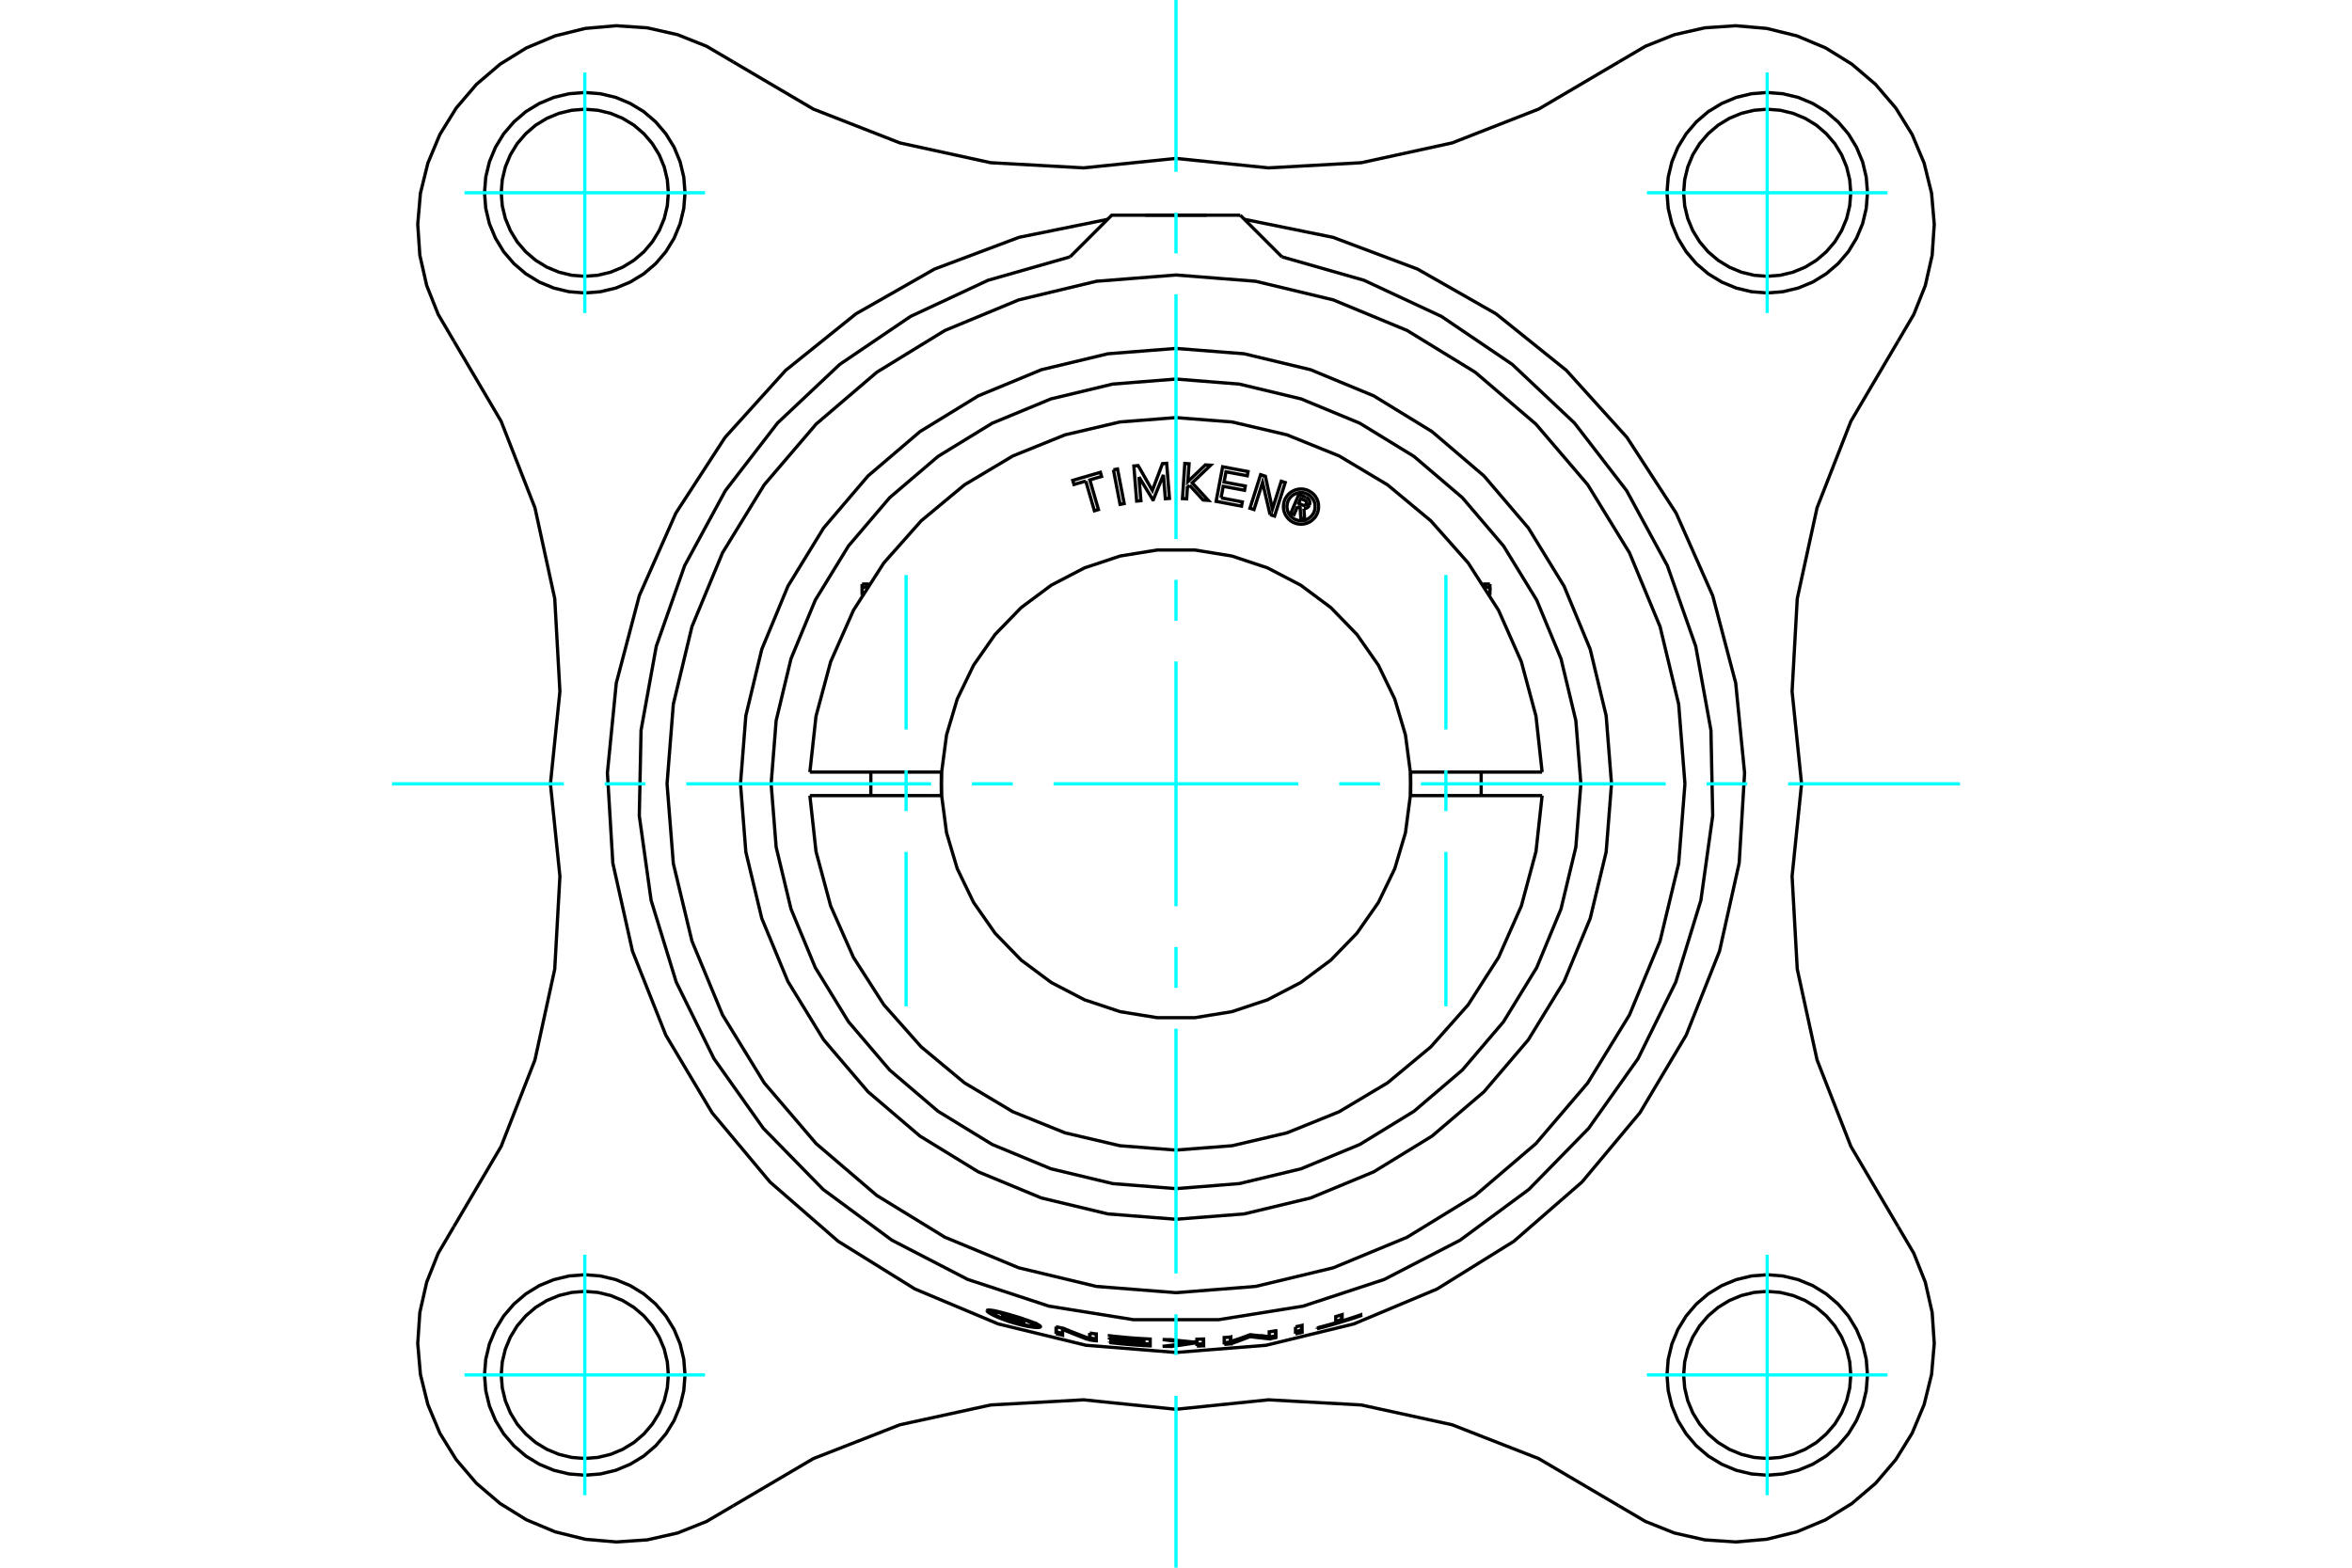 <?xml version="1.0" standalone="no"?>
<!DOCTYPE svg PUBLIC "-//W3C//DTD SVG 1.1//EN"
	"http://www.w3.org/Graphics/SVG/1.1/DTD/svg11.dtd">
<svg xmlns="http://www.w3.org/2000/svg" height="100%" width="100%" viewBox="0 0 36000 24000">
	<rect x="-1800" y="-1200" width="39600" height="26400" style="fill:#FFF"/>
	<g style="fill:none; fill-rule:evenodd" transform="matrix(1 0 0 1 0 0)">
		<g style="fill:none; stroke:#000; stroke-width:50; shape-rendering:geometricPrecision">
			<polyline points="28328,2951 28312,2751 28265,2556 28188,2370 28084,2199 27953,2047 27801,1916 27630,1812 27444,1735 27249,1688 27049,1672 26849,1688 26654,1735 26469,1812 26298,1916 26145,2047 26015,2199 25910,2370 25833,2556 25786,2751 25770,2951 25786,3151 25833,3346 25910,3531 26015,3702 26145,3855 26298,3985 26469,4090 26654,4167 26849,4214 27049,4230 27249,4214 27444,4167 27630,4090 27801,3985 27953,3855 28084,3702 28188,3531 28265,3346 28312,3151 28328,2951"/>
			<polyline points="10230,2951 10214,2751 10167,2556 10090,2370 9985,2199 9855,2047 9702,1916 9531,1812 9346,1735 9151,1688 8951,1672 8751,1688 8556,1735 8370,1812 8199,1916 8047,2047 7916,2199 7812,2370 7735,2556 7688,2751 7672,2951 7688,3151 7735,3346 7812,3531 7916,3702 8047,3855 8199,3985 8370,4090 8556,4167 8751,4214 8951,4230 9151,4214 9346,4167 9531,4090 9702,3985 9855,3855 9985,3702 10090,3531 10167,3346 10214,3151 10230,2951"/>
			<polyline points="10230,21049 10214,20849 10167,20654 10090,20469 9985,20298 9855,20145 9702,20015 9531,19910 9346,19833 9151,19786 8951,19770 8751,19786 8556,19833 8370,19910 8199,20015 8047,20145 7916,20298 7812,20469 7735,20654 7688,20849 7672,21049 7688,21249 7735,21444 7812,21630 7916,21801 8047,21953 8199,22084 8370,22188 8556,22265 8751,22312 8951,22328 9151,22312 9346,22265 9531,22188 9702,22084 9855,21953 9985,21801 10090,21630 10167,21444 10214,21249 10230,21049"/>
			<polyline points="28328,21049 28312,20849 28265,20654 28188,20469 28084,20298 27953,20145 27801,20015 27630,19910 27444,19833 27249,19786 27049,19770 26849,19786 26654,19833 26469,19910 26298,20015 26145,20145 26015,20298 25910,20469 25833,20654 25786,20849 25770,21049 25786,21249 25833,21444 25910,21630 26015,21801 26145,21953 26298,22084 26469,22188 26654,22265 26849,22312 27049,22328 27249,22312 27444,22265 27630,22188 27801,22084 27953,21953 28084,21801 28188,21630 28265,21444 28312,21249 28328,21049"/>
			<polyline points="28584,2951 28565,2711 28509,2477 28416,2254 28291,2049 28134,1866 27951,1709 27746,1584 27523,1491 27289,1435 27049,1416 26809,1435 26575,1491 26353,1584 26147,1709 25964,1866 25808,2049 25682,2254 25590,2477 25534,2711 25515,2951 25534,3191 25590,3425 25682,3647 25808,3853 25964,4036 26147,4192 26353,4318 26575,4410 26809,4466 27049,4485 27289,4466 27523,4410 27746,4318 27951,4192 28134,4036 28291,3853 28416,3647 28509,3425 28565,3191 28584,2951"/>
			<polyline points="10485,2951 10466,2711 10410,2477 10318,2254 10192,2049 10036,1866 9853,1709 9647,1584 9425,1491 9191,1435 8951,1416 8711,1435 8477,1491 8254,1584 8049,1709 7866,1866 7709,2049 7584,2254 7491,2477 7435,2711 7416,2951 7435,3191 7491,3425 7584,3647 7709,3853 7866,4036 8049,4192 8254,4318 8477,4410 8711,4466 8951,4485 9191,4466 9425,4410 9647,4318 9853,4192 10036,4036 10192,3853 10318,3647 10410,3425 10466,3191 10485,2951"/>
			<polyline points="10485,21049 10466,20809 10410,20575 10318,20353 10192,20147 10036,19964 9853,19808 9647,19682 9425,19590 9191,19534 8951,19515 8711,19534 8477,19590 8254,19682 8049,19808 7866,19964 7709,20147 7584,20353 7491,20575 7435,20809 7416,21049 7435,21289 7491,21523 7584,21746 7709,21951 7866,22134 8049,22291 8254,22416 8477,22509 8711,22565 8951,22584 9191,22565 9425,22509 9647,22416 9853,22291 10036,22134 10192,21951 10318,21746 10410,21523 10466,21289 10485,21049"/>
			<polyline points="28584,21049 28565,20809 28509,20575 28416,20353 28291,20147 28134,19964 27951,19808 27746,19682 27523,19590 27289,19534 27049,19515 26809,19534 26575,19590 26353,19682 26147,19808 25964,19964 25808,20147 25682,20353 25590,20575 25534,20809 25515,21049 25534,21289 25590,21523 25682,21746 25808,21951 25964,22134 26147,22291 26353,22416 26575,22509 26809,22565 27049,22584 27289,22565 27523,22509 27746,22416 27951,22291 28134,22134 28291,21951 28416,21746 28509,21523 28565,21289 28584,21049"/>
			<polyline points="27575,12000 27430,13415 27509,14836 27812,16226 28330,17551 29052,18777"/>
			<polyline points="18000,2425 19415,2570 20836,2491 22226,2188 23551,1670 24777,948"/>
			<polyline points="8425,12000 8570,10585 8491,9164 8188,7774 7670,6449 6948,5223"/>
			<polyline points="18000,21575 16585,21430 15164,21509 13774,21812 12449,22330 11223,23052"/>
			<polyline points="11223,948 12449,1670 13774,2188 15164,2491 16585,2570 18000,2425"/>
			<polyline points="16953,3358 15598,3633 14304,4119 13102,4804 12025,5670 11098,6696 10345,7855 9785,9120 9433,10457 9297,11833 9380,13213 9681,14562 10191,15847 10899,17035 11786,18096 12829,19003 14003,19733 15278,20268 16622,20595 18000,20705 19378,20595 20722,20268 21997,19733 23171,19003 24214,18096 25101,17035 25809,15847 26319,14562 26620,13213 26703,11833 26567,10457 26215,9120 25655,7855 24902,6696 23975,5670 22898,4804 21696,4119 20402,3633 19047,3358"/>
			<polyline points="29052,5223 28330,6449 27812,7774 27509,9164 27430,10585 27575,12000"/>
			<polyline points="29052,5223 29293,4813 29469,4371 29574,3907 29606,3433 29565,2959 29451,2497 29267,2058 29017,1654 28708,1292 28346,983 27942,733 27503,549 27041,435 26567,394 26093,426 25629,531 25187,707 24777,948"/>
			<polyline points="11223,948 10813,707 10371,531 9907,426 9433,394 8959,435 8497,549 8058,733 7654,983 7292,1292 6983,1654 6733,2058 6549,2497 6435,2959 6394,3433 6426,3907 6531,4371 6707,4813 6948,5223"/>
			<polyline points="6948,18777 7670,17551 8188,16226 8491,14836 8570,13415 8425,12000"/>
			<polyline points="6948,18777 6707,19187 6531,19629 6426,20093 6394,20567 6435,21041 6549,21503 6733,21942 6983,22346 7292,22708 7654,23017 8058,23267 8497,23451 8959,23565 9433,23606 9907,23574 10371,23469 10813,23293 11223,23052"/>
			<polyline points="24777,23052 23551,22330 22226,21812 20836,21509 19415,21430 18000,21575"/>
			<polyline points="24777,23052 25187,23293 25629,23469 26093,23574 26567,23606 27041,23565 27503,23451 27942,23267 28346,23017 28708,22708 29017,22346 29267,21942 29451,21503 29565,21041 29606,20567 29574,20093 29469,19629 29293,19187 29052,18777"/>
			<polyline points="15593,20227 15590,20227 15587,20226 15584,20225 15581,20224 15578,20223 15575,20222 15572,20221 15568,20220 15565,20219 15562,20218 15559,20218 15556,20217 15553,20216 15550,20215 15547,20214 15544,20213 15541,20212 15538,20211 15534,20210 15531,20209 15528,20208 15525,20208 15522,20207 15519,20206 15516,20205 15513,20204 15510,20203 15507,20202 15504,20201 15500,20200 15497,20199 15494,20198 15491,20197 15488,20196 15485,20196"/>
			<line x1="15601" y1="20203" x2="15593" y2="20227"/>
			<line x1="15601" y1="20203" x2="15595" y2="20201"/>
			<polyline points="15425,20185 15425,20185 15425,20185 15425,20185 15425,20185 15425,20185 15425,20185 15425,20185 15425,20185 15425,20185 15425,20185 15425,20185 15425,20185 15425,20185 15425,20185 15425,20185 15425,20185 15425,20185 15425,20185 15425,20185 15425,20185 15425,20185 15425,20185 15425,20185 15425,20185 15425,20185 15425,20185 15425,20185 15425,20185 15425,20185 15425,20185 15425,20185 15425,20185 15425,20185 15425,20185 15425,20185"/>
			<polyline points="15485,20196 15482,20195 15480,20194 15477,20193 15475,20193 15472,20192 15470,20191 15467,20190 15464,20190 15462,20189 15460,20189 15457,20188 15455,20187 15453,20187 15450,20186 15448,20186 15446,20186 15444,20185 15443,20185 15441,20185 15439,20184 15438,20184 15436,20184 15434,20184 15433,20184 15432,20184 15431,20184 15430,20184 15429,20184 15428,20184 15427,20184 15427,20184 15426,20184 15426,20184 15425,20185 15425,20185"/>
			<polyline points="15466,20164 15465,20164 15463,20163 15462,20163 15461,20163 15460,20163 15459,20162 15458,20162 15457,20162 15456,20162 15455,20162 15454,20161 15453,20161 15452,20161 15451,20161 15450,20161 15449,20161 15448,20160 15447,20160 15446,20160 15446,20160 15445,20160 15444,20160 15443,20160 15443,20160 15442,20160 15441,20160 15441,20160 15440,20159 15439,20159 15439,20159 15438,20159 15438,20159 15437,20159 15437,20159 15436,20159"/>
			<polyline points="15425,20185 15423,20184 15421,20184 15419,20183 15417,20182 15414,20182 15412,20181 15410,20180 15408,20180 15406,20179 15404,20178 15401,20178 15399,20177 15397,20176 15395,20176 15393,20175 15390,20174 15388,20174 15386,20173 15384,20172 15382,20172 15380,20171 15377,20170 15375,20169 15373,20169 15371,20168 15369,20167 15367,20167 15364,20166 15362,20165 15360,20165 15358,20164 15356,20163 15354,20163 15351,20162 15349,20161"/>
			<polyline points="15350,20160 15349,20161 15350,20160 15350,20160 15350,20159 15351,20159 15352,20159 15353,20158 15354,20158 15355,20158 15356,20158 15358,20158 15360,20158 15361,20158 15363,20158 15365,20158 15368,20158 15370,20158 15372,20159 15375,20159 15378,20159 15380,20160 15383,20160 15386,20161 15389,20161 15392,20162 15395,20162 15399,20163 15402,20164 15406,20164 15409,20165 15413,20166 15417,20167 15421,20168 15425,20169 15429,20170 15433,20171"/>
			<polyline points="15349,20161 15349,20161 15349,20161 15349,20161 15349,20161 15349,20161 15349,20161 15349,20161 15349,20161 15349,20161 15349,20161 15349,20161 15349,20161 15349,20161 15349,20161 15349,20161 15349,20161 15349,20161 15349,20161 15349,20161 15349,20161 15349,20161 15349,20161 15349,20161 15349,20161 15349,20161 15349,20161 15349,20161 15349,20161 15349,20161 15349,20161 15349,20161 15349,20161 15349,20161 15349,20161 15349,20161"/>
			<polyline points="15439,20149 15433,20171 15430,20169 15426,20167 15423,20165 15420,20163 15417,20162 15414,20160 15410,20158 15407,20156 15404,20154 15401,20152 15398,20150 15394,20149 15391,20147 15388,20145 15385,20143 15382,20141 15378,20139 15375,20137 15372,20135 15369,20134 15366,20132 15362,20130 15359,20128 15356,20126 15353,20124 15350,20122 15346,20120 15343,20119 15340,20117 15337,20115 15334,20113 15331,20111 15327,20109 15324,20107 15321,20105 15324,20106 15327,20107 15329,20108 15332,20109 15335,20110 15338,20111 15340,20112 15343,20113 15346,20113 15349,20114 15351,20115 15354,20116 15357,20117 15360,20118 15362,20119 15365,20120 15368,20120 15371,20121 15373,20122 15376,20123 15379,20124 15382,20125 15385,20126 15387,20127 15390,20128 15393,20128 15396,20129 15398,20130 15401,20131 15404,20132 15407,20133 15409,20134 15412,20134 15415,20135 15418,20136 15421,20138 15424,20140 15427,20141 15430,20143 15433,20145 15436,20147 15439,20149 15442,20150 15445,20152 15448,20154 15451,20156 15454,20157 15457,20159 15460,20161 15463,20163 15466,20164 15469,20166 15473,20168 15476,20170 15479,20171 15482,20173 15485,20175 15488,20176 15491,20178 15494,20180 15497,20182 15500,20183 15503,20185 15506,20187 15509,20189 15512,20190 15515,20192 15518,20194 15521,20196 15525,20197 15526,20198 15528,20198 15530,20199 15532,20199 15534,20200 15536,20201 15538,20201 15540,20202 15541,20202 15543,20203 15545,20203 15547,20204 15549,20204 15551,20205 15553,20206 15555,20206 15557,20207 15558,20207 15560,20208 15562,20208 15564,20209 15566,20209 15568,20210 15570,20211 15572,20211 15574,20212 15575,20212 15577,20213 15579,20213 15581,20214 15583,20214 15585,20215 15587,20215 15589,20216 15591,20217"/>
			<polyline points="15598,20192 15591,20217 15591,20216 15591,20215 15591,20214 15591,20213 15591,20213 15591,20212 15591,20211 15591,20210 15591,20210 15591,20209 15591,20208 15591,20207 15591,20206 15591,20206 15591,20205 15591,20204 15591,20203 15591,20203 15591,20202 15591,20201 15591,20200 15591,20200 15591,20199 15591,20198 15591,20197 15591,20196 15591,20196 15591,20195 15591,20194 15591,20193 15591,20193 15591,20192 15591,20191 15591,20190 15591,20189"/>
			<line x1="15598" y1="20192" x2="15598" y2="20191"/>
			<polyline points="15591,20189 15593,20190 15595,20191 15598,20191 15600,20192 15602,20193 15605,20193 15607,20194 15609,20195 15612,20195 15614,20196 15616,20197 15618,20197 15621,20198 15623,20199 15625,20199 15628,20200 15630,20201 15632,20201 15635,20202 15637,20203 15639,20203 15641,20204 15644,20205 15646,20205 15648,20206 15651,20207 15653,20207 15655,20208 15658,20208 15660,20209 15662,20210 15665,20210 15667,20211 15669,20212 15671,20212 15671,20214 15671,20216 15671,20218 15671,20220 15671,20221 15671,20223 15671,20225 15671,20227 15671,20229 15671,20230 15671,20232 15671,20234 15671,20236 15671,20237 15671,20239 15671,20241 15671,20243 15671,20245 15671,20246 15671,20248 15671,20250 15671,20252 15671,20254 15671,20255 15671,20257 15671,20259 15671,20261 15671,20263 15671,20264 15671,20266 15671,20268 15671,20270 15671,20272 15671,20273 15671,20275 15666,20274 15661,20272 15655,20271 15650,20270 15645,20268 15640,20267 15635,20265 15630,20264 15625,20262 15620,20261 15615,20260 15610,20258 15605,20257 15599,20255 15594,20254 15589,20252 15584,20251 15579,20249 15574,20248 15569,20246 15564,20245 15559,20243 15554,20242 15549,20240 15544,20239 15538,20237 15533,20236 15528,20234 15523,20233 15518,20231 15513,20230 15508,20228 15503,20227 15498,20225 15493,20224"/>
			<line x1="15671" y1="20248" x2="15598" y2="20227"/>
			<polyline points="15496,20215 15493,20224 15487,20222 15481,20220 15474,20218 15468,20216 15462,20214 15456,20212 15450,20210 15444,20208 15438,20206 15432,20204 15426,20202 15420,20200 15415,20197 15409,20195 15404,20193 15399,20191 15394,20189 15390,20187 15386,20185 15382,20183 15378,20182 15374,20180 15370,20178 15367,20176 15364,20174 15361,20173 15359,20171 15357,20170 15355,20168 15353,20167 15352,20166 15351,20164 15350,20163 15349,20162 15349,20161 15351,20162 15354,20163 15356,20164 15358,20164 15360,20165 15362,20166 15364,20166 15367,20167 15369,20168 15371,20168 15373,20169 15375,20170 15377,20170 15380,20171 15382,20172 15384,20172 15386,20173 15388,20174 15390,20175 15393,20175 15395,20176 15397,20177 15399,20177 15401,20178 15404,20179 15406,20179 15408,20180 15410,20181 15412,20181 15414,20182 15417,20183 15419,20183 15421,20184 15423,20185 15425,20185 15425,20186 15426,20186 15426,20187 15426,20187 15427,20188 15428,20188 15428,20189 15429,20189 15431,20190 15432,20191 15433,20192 15434,20192 15436,20193 15437,20194 15439,20195 15441,20195 15443,20196 15444,20197 15446,20198 15449,20199 15451,20200 15453,20201 15455,20201 15458,20202 15460,20203 15463,20204 15465,20205 15468,20206 15471,20207 15473,20208 15476,20209 15478,20209 15481,20210 15484,20211 15486,20212 15489,20213 15492,20214 15495,20215 15498,20216 15502,20216 15505,20217 15508,20218 15511,20219 15514,20220 15517,20221 15520,20222 15523,20223 15526,20224 15529,20225 15532,20225 15535,20226 15538,20227 15541,20228 15544,20229 15547,20230 15550,20231 15553,20232 15556,20233 15559,20234 15563,20234 15566,20235 15569,20236 15572,20237 15575,20238 15578,20239 15581,20240 15584,20241 15587,20242 15590,20242 15593,20243"/>
			<polyline points="15601,20218 15593,20243 15593,20243 15593,20242 15593,20242 15593,20241 15593,20241 15593,20241 15593,20240 15593,20240 15593,20239 15593,20239 15593,20238 15593,20238 15593,20237 15593,20237 15593,20237 15593,20236 15593,20236 15593,20235 15593,20235 15593,20234 15593,20234 15593,20233 15593,20233 15593,20232 15593,20232 15593,20232 15593,20231 15593,20231 15593,20230 15593,20230 15593,20229 15593,20229 15593,20228 15593,20228 15593,20227"/>
			<line x1="15601" y1="20218" x2="15601" y2="20203"/>
			<polyline points="16981,20541 16996,20542 17011,20544 17025,20546 17040,20547 17055,20549 17070,20551 17085,20552 17100,20554 17115,20555 17130,20557 17145,20558 17160,20560 17174,20561 17189,20562 17204,20564 17219,20565 17234,20567 17249,20568 17264,20569 17279,20570 17294,20572 17309,20573 17324,20574 17339,20575 17353,20576 17368,20577 17383,20578 17398,20579 17413,20580 17428,20581 17443,20582 17458,20583 17473,20584 17488,20585 17503,20586"/>
			<polyline points="17505,20556 17503,20586 17503,20555"/>
			<line x1="17505" y1="20525" x2="17505" y2="20556"/>
			<polyline points="17505,20525 17503,20555 17488,20554 17473,20553 17458,20552 17443,20552 17428,20551 17413,20550 17398,20549 17383,20547 17368,20546 17353,20545 17338,20544 17324,20543 17309,20542 17294,20541 17279,20539 17264,20538 17249,20537 17234,20536 17219,20534 17204,20533 17189,20532 17174,20530 17160,20529 17145,20527 17130,20526 17115,20524 17100,20523 17085,20521 17070,20520 17055,20518 17040,20516 17026,20515 17011,20513 16996,20511 16981,20509"/>
			<line x1="17504" y1="20525" x2="17505" y2="20525"/>
			<polyline points="16982,20497 16981,20509 16981,20497 16996,20498 17011,20500 17026,20502 17040,20503 17055,20505 17070,20507 17085,20508 17100,20510 17115,20511 17130,20513 17145,20514 17159,20516 17174,20517 17189,20519 17204,20520 17219,20521 17234,20523 17249,20524 17264,20525 17279,20527 17294,20528 17309,20529 17324,20530 17338,20531 17353,20533 17368,20534 17383,20535 17398,20536 17413,20537 17428,20538 17443,20539 17458,20540 17473,20541 17488,20542 17503,20542"/>
			<polyline points="17505,20512 17503,20542 17503,20507"/>
			<line x1="17505" y1="20495" x2="17505" y2="20512"/>
			<polyline points="17504,20495 17503,20507 17488,20507 17473,20506 17458,20505 17443,20504 17428,20503 17413,20502 17398,20501 17383,20500 17368,20499 17353,20498 17338,20496 17323,20495 17309,20494 17294,20493 17279,20492 17264,20490 17249,20489 17234,20488 17219,20486 17204,20485 17189,20484 17174,20482 17159,20481 17145,20479 17130,20478 17115,20476 17100,20475 17085,20473 17070,20472 17055,20470 17040,20468 17026,20467 17011,20465 16996,20463 16981,20462"/>
			<polyline points="16982,20449 16981,20462 16981,20449 16999,20451 17016,20453 17034,20455 17052,20457 17070,20459 17088,20461 17105,20463 17123,20464 17141,20466 17159,20468 17177,20470 17194,20471 17212,20473 17230,20475 17248,20476 17266,20478 17284,20479 17301,20481 17319,20482 17337,20484 17355,20485 17373,20486 17391,20488 17409,20489 17426,20490 17444,20491 17462,20492 17480,20493 17498,20494 17516,20495 17534,20496 17551,20497 17569,20498 17587,20499 17605,20500 17605,20503 17605,20506 17605,20509 17605,20512 17605,20515 17605,20518 17605,20521 17605,20524 17605,20527 17605,20530 17605,20533 17605,20536 17605,20539 17605,20541 17605,20544 17605,20547 17605,20550 17605,20553 17605,20556 17605,20559 17605,20562 17605,20565 17605,20568 17605,20571 17605,20574 17605,20577 17605,20580 17605,20583 17605,20586 17605,20589 17605,20592 17605,20595 17605,20598 17605,20601 17605,20604 17587,20603 17569,20602 17551,20601 17534,20600 17516,20600 17498,20599 17480,20597 17462,20596 17444,20595 17426,20594 17409,20593 17391,20592 17373,20590 17355,20589 17337,20588 17319,20586 17301,20585 17284,20584 17266,20582 17248,20581 17230,20579 17212,20577 17194,20576 17177,20574 17159,20572 17141,20571 17123,20569 17105,20567 17088,20565 17070,20563 17052,20561 17034,20559 17016,20557 16999,20555 16981,20553"/>
			<line x1="17504" y1="20569" x2="17605" y2="20577"/>
			<polyline points="16982,20541 16981,20553 16981,20541"/>
			<polyline points="18738,20582 18738,20579 18738,20576 18738,20573 18738,20570 18738,20567 18738,20564 18738,20561 18738,20558 18738,20555 18738,20552 18738,20549 18738,20546 18738,20543 18738,20540 18738,20537 18738,20534 18738,20531 18738,20528 18738,20525 18738,20522 18738,20519 18738,20516 18738,20513 18738,20510 18738,20507 18738,20504 18738,20501 18738,20498 18738,20495 18738,20492 18738,20489 18738,20486 18738,20483 18738,20480 18738,20477 18741,20477 18744,20477 18747,20477 18750,20476 18752,20476 18755,20476 18758,20476 18761,20475 18764,20475 18767,20475 18770,20475 18773,20474 18775,20474 18778,20474 18781,20474 18784,20473 18787,20473 18790,20473 18793,20473 18796,20472 18798,20472 18801,20472 18804,20472 18807,20471 18810,20471 18813,20471 18816,20470 18819,20470 18821,20470 18824,20470 18827,20469 18830,20469 18833,20469 18836,20469 18839,20468 18839,20470 18839,20472 18839,20474 18839,20476 18839,20478 18839,20480 18839,20482 18839,20484 18839,20486 18839,20488 18839,20490 18839,20492 18839,20494 18839,20496 18839,20499 18839,20501 18839,20503 18839,20505 18839,20507 18839,20509 18839,20511 18839,20513 18839,20515 18839,20517 18839,20519 18839,20521 18839,20523 18839,20525 18839,20527 18839,20529 18839,20531 18839,20533 18839,20535 18839,20537 18839,20539"/>
			<polyline points="18835,20469 18835,20510 18839,20539 18847,20536 18856,20533 18864,20531 18872,20528 18881,20525 18889,20522 18897,20519 18905,20516 18914,20513 18922,20510 18930,20507 18939,20504 18947,20502 18955,20499 18963,20496 18972,20493 18980,20490 18988,20487 18996,20484 19005,20481 19013,20478 19021,20475 19029,20472 19038,20469 19046,20466 19054,20463 19062,20460 19071,20457 19079,20454 19087,20451 19095,20447 19103,20444 19112,20441 19120,20438 19128,20435 19128,20435 19129,20435 19129,20435 19129,20435 19130,20435 19130,20435 19130,20435 19131,20435 19131,20435 19131,20435 19131,20435 19132,20435 19132,20435 19132,20435 19133,20434 19133,20434 19133,20434 19134,20434 19134,20434 19134,20434 19135,20434 19135,20434 19135,20434 19136,20434 19136,20434 19136,20434 19137,20434 19137,20434 19137,20434 19138,20434 19138,20434 19138,20434 19138,20434 19139,20434 19139,20434 19147,20435 19156,20435 19164,20436 19172,20437 19180,20438 19188,20439 19197,20440 19205,20441 19213,20442 19221,20443 19229,20443 19238,20444 19246,20445 19254,20446 19262,20447 19271,20448 19279,20448 19287,20449 19295,20450 19303,20451 19312,20452 19320,20452 19328,20453 19336,20454 19345,20455 19353,20455 19361,20456 19369,20457 19377,20458 19386,20458 19394,20459 19402,20460 19410,20461 19419,20461 19427,20462 19427,20460 19427,20458 19427,20456 19427,20454 19427,20452 19427,20450 19427,20448 19427,20445 19427,20443 19427,20441 19427,20439 19427,20437 19427,20435 19427,20433 19427,20431 19427,20429 19427,20427 19427,20425 19427,20423 19427,20421 19427,20419 19427,20417 19427,20415 19427,20413 19427,20411 19427,20409 19427,20407 19427,20405 19427,20403 19427,20401 19427,20399 19427,20396 19427,20394 19427,20392 19427,20390 19430,20390 19433,20389 19436,20389 19439,20388 19441,20388 19444,20387 19447,20387 19450,20386 19453,20386 19456,20385 19459,20385 19462,20385 19464,20384 19467,20384 19470,20383 19473,20383 19476,20382 19479,20382 19482,20381 19485,20381 19488,20380 19490,20380 19493,20379 19496,20378 19499,20378 19502,20377 19505,20377 19508,20376 19511,20376 19513,20375 19516,20375 19519,20374 19522,20374 19525,20373 19528,20373 19528,20376 19528,20379 19528,20382 19528,20385 19528,20388 19528,20391 19528,20394 19528,20397 19528,20400 19528,20403 19528,20406 19528,20409 19528,20412 19528,20415 19528,20418 19528,20421 19528,20424 19528,20427 19528,20430 19528,20433 19528,20436 19528,20439 19528,20442 19528,20445 19528,20448 19528,20451 19528,20454 19528,20457 19528,20460 19528,20463 19528,20466 19528,20469 19528,20472 19528,20475 19528,20478"/>
			<polyline points="19525,20373 19525,20453 19528,20478 19525,20479 19523,20479 19520,20480 19517,20480 19514,20481 19511,20481 19508,20482 19505,20482 19502,20483 19499,20483 19496,20484 19494,20484 19491,20485 19488,20485 19485,20486 19482,20486 19479,20487 19476,20487 19473,20488 19470,20488 19467,20489 19465,20489 19462,20490 19459,20490 19456,20491 19453,20491 19450,20492 19447,20492 19444,20493 19441,20493 19438,20494 19436,20494 19433,20495 19430,20495 19427,20496"/>
			<polyline points="19525,20453 19423,20467 19427,20496 19418,20495 19410,20494 19402,20493 19393,20492 19385,20491 19377,20491 19368,20490 19360,20489 19351,20488 19343,20487 19335,20486 19326,20485 19318,20484 19309,20483 19301,20482 19293,20481 19284,20481 19276,20480 19268,20479 19259,20478 19251,20477 19242,20476 19234,20475 19226,20474 19217,20473 19209,20472 19201,20471 19192,20470 19184,20469 19175,20468 19167,20466 19159,20465 19150,20464 19142,20463 19134,20462"/>
			<line x1="19423" y1="20467" x2="19292" y2="20450"/>
			<polyline points="19130,20435 19134,20462 19125,20465 19117,20469 19108,20472 19100,20475 19092,20479 19083,20482 19075,20485 19067,20488 19058,20491 19050,20495 19041,20498 19033,20501 19025,20504 19016,20507 19008,20511 18999,20514 18991,20517 18983,20520 18974,20523 18966,20526 18957,20530 18949,20533 18941,20536 18932,20539 18924,20542 18915,20545 18907,20548 18898,20551 18890,20554 18881,20557 18873,20560 18865,20563 18856,20567 18848,20570 18839,20573"/>
			<polyline points="18909,20515 18835,20544 18839,20573 18836,20573 18833,20573 18830,20573 18828,20574 18825,20574 18822,20574 18819,20574 18816,20575 18813,20575 18810,20575 18807,20576 18805,20576 18802,20576 18799,20576 18796,20577 18793,20577 18790,20577 18787,20577 18784,20578 18782,20578 18779,20578 18776,20578 18773,20579 18770,20579 18767,20579 18764,20579 18761,20580 18759,20580 18756,20580 18753,20580 18750,20581 18747,20581 18744,20581 18741,20581 18738,20582"/>
			<line x1="18835" y1="20544" x2="18738" y2="20556"/>
			<polyline points="20159,20329 20167,20327 20176,20325 20184,20323 20192,20321 20200,20318 20208,20316 20217,20314 20225,20312 20233,20310 20241,20308 20249,20305 20258,20303 20266,20301 20274,20299 20282,20297 20290,20294 20299,20292 20307,20290 20315,20288 20323,20285 20331,20283 20340,20281 20348,20279 20356,20276 20364,20274 20372,20272 20380,20269 20389,20267 20397,20265 20405,20262 20413,20260 20421,20258 20429,20255 20438,20253 20446,20251 20446,20248 20446,20245 20446,20242 20446,20240 20446,20237 20446,20234 20446,20232 20446,20229 20445,20226 20445,20223 20445,20221 20445,20218 20445,20215 20445,20213 20445,20210 20445,20207 20445,20204 20445,20202 20445,20199 20445,20196 20445,20194 20445,20191 20445,20188 20445,20186 20445,20183 20445,20180 20445,20177 20445,20175 20445,20172 20445,20169 20445,20167 20445,20164 20445,20161 20445,20159 20445,20156 20448,20155 20450,20154 20453,20153 20456,20153 20459,20152 20462,20151 20464,20150 20467,20149 20470,20148 20473,20148 20476,20147 20478,20146 20481,20145 20484,20144 20487,20143 20490,20142 20492,20142 20495,20141 20498,20140 20501,20139 20504,20138 20506,20137 20509,20137 20512,20136 20515,20135 20518,20134 20520,20133 20523,20132 20526,20131 20529,20131 20532,20130 20534,20129 20537,20128 20540,20127 20543,20126 20543,20129 20543,20132 20543,20134 20543,20137 20543,20140 20543,20143 20543,20145 20543,20148 20543,20151 20543,20153 20543,20156 20543,20159 20543,20162 20543,20164 20543,20167 20543,20170 20543,20172 20543,20175 20543,20178 20543,20181 20543,20183 20543,20186 20543,20189 20543,20191 20543,20194 20543,20197 20543,20200 20543,20202 20543,20205 20543,20208 20543,20211 20544,20213 20544,20216 20544,20219 20544,20221"/>
			<polyline points="20534,20129 20534,20189 20544,20221 20552,20219 20560,20216 20568,20214 20576,20211 20584,20209 20592,20206 20600,20204 20609,20201 20617,20199 20625,20196 20633,20194 20641,20191 20649,20189 20657,20186 20665,20183 20673,20181 20682,20178 20690,20176 20698,20173 20706,20170 20714,20168 20722,20165 20730,20162 20738,20160 20746,20157 20754,20154 20762,20152 20770,20149 20779,20146 20787,20144 20795,20141 20803,20138 20811,20135 20819,20133 20827,20130 20827,20130 20827,20131 20827,20131 20827,20131 20827,20132 20827,20132 20827,20133 20827,20133 20827,20133 20827,20134 20827,20134 20827,20134 20827,20135 20827,20135 20827,20136 20827,20136 20827,20136 20827,20137 20827,20137 20827,20138 20827,20138 20827,20138 20827,20139 20827,20139 20827,20139 20827,20140 20827,20140 20827,20141 20827,20141 20827,20141 20827,20142 20827,20142 20827,20142 20827,20143 20827,20143"/>
			<polyline points="20823,20131 20827,20143 20808,20150 20789,20156 20770,20162 20752,20169 20733,20175 20714,20181 20695,20187 20676,20193 20657,20199 20638,20205 20619,20211 20600,20217 20581,20223 20562,20229 20543,20235 20524,20241 20505,20246 20486,20252 20466,20258 20447,20263 20428,20269 20409,20274 20390,20280 20371,20285 20352,20291 20332,20296 20313,20301 20294,20307 20275,20312 20256,20317 20236,20322 20217,20327 20198,20332 20178,20337 20159,20342"/>
			<line x1="20537" y1="20201" x2="20446" y2="20228"/>
			<polyline points="20159,20342 20159,20342 20159,20341 20159,20341 20159,20341 20159,20340 20159,20340 20159,20339 20159,20339 20159,20339 20159,20338 20159,20338 20159,20338 20159,20337 20159,20337 20159,20336 20159,20336 20159,20336 20159,20335 20159,20335 20159,20335 20159,20334 20159,20334 20159,20333 20159,20333 20159,20333 20159,20332 20159,20332 20159,20332 20159,20331 20159,20331 20159,20330 20159,20330 20159,20330 20159,20329 20159,20329"/>
			<polyline points="19829,20313 19832,20313 19835,20312 19838,20311 19841,20311 19844,20310 19846,20309 19849,20309 19852,20308 19855,20308 19858,20307 19861,20306 19864,20306 19866,20305 19869,20304 19872,20304 19875,20303 19878,20302 19881,20302 19883,20301 19886,20301 19889,20300 19892,20299 19895,20299 19898,20298 19901,20297 19903,20297 19906,20296 19909,20295 19912,20295 19915,20294 19918,20293 19920,20293 19923,20292 19926,20292 19929,20291 19929,20294 19929,20297 19929,20300 19929,20303 19929,20306 19929,20309 19929,20312 19929,20315 19929,20318 19929,20321 19929,20324 19929,20327 19929,20330 19929,20333 19929,20336 19929,20339 19929,20342 19929,20346 19929,20349 19929,20352 19929,20355 19929,20358 19929,20361 19929,20364 19929,20367 19929,20370 19929,20373 19929,20376 19929,20379 19929,20382 19929,20385 19929,20388 19929,20391 19929,20394 19929,20397"/>
			<polyline points="19922,20292 19922,20364 19929,20397 19926,20398 19924,20399 19921,20399 19918,20400 19915,20401 19912,20401 19909,20402 19907,20403 19904,20403 19901,20404 19898,20404 19895,20405 19892,20406 19889,20406 19887,20407 19884,20408 19881,20408 19878,20409 19875,20409 19872,20410 19869,20411 19867,20411 19864,20412 19861,20413 19858,20413 19855,20414 19852,20414 19849,20415 19847,20416 19844,20416 19841,20417 19838,20418 19835,20418 19832,20419 19829,20419"/>
			<line x1="19922" y1="20364" x2="19829" y2="20384"/>
			<polyline points="19829,20419 19829,20416 19829,20413 19829,20410 19829,20407 19829,20404 19829,20401 19829,20398 19829,20395 19829,20392 19829,20389 19829,20386 19829,20383 19829,20380 19829,20377 19829,20374 19829,20371 19829,20368 19829,20365 19829,20362 19829,20359 19829,20355 19829,20352 19829,20349 19829,20346 19829,20343 19829,20340 19829,20337 19829,20334 19829,20331 19829,20328 19829,20325 19829,20322 19829,20319 19829,20316 19829,20313"/>
			<polyline points="18320,20554 18309,20556 18298,20558 18286,20560 18275,20562 18264,20564 18252,20565 18241,20567 18230,20569 18218,20571 18207,20573 18196,20574 18184,20576 18173,20578 18162,20580 18150,20581 18139,20583 18128,20585 18116,20586 18105,20588 18094,20590 18082,20591 18071,20593 18060,20595 18048,20596 18037,20598 18026,20599 18014,20601 18003,20602 17992,20604 17980,20605 17969,20607 17957,20608 17946,20610 17935,20611 17923,20613"/>
			<line x1="18320" y1="20537" x2="18320" y2="20554"/>
			<polyline points="17923,20596 17923,20613 17920,20613 17916,20613 17912,20613 17909,20612 17905,20612 17902,20612 17898,20612 17894,20612 17891,20612 17887,20612 17883,20612 17880,20612 17876,20612 17873,20612 17869,20612 17865,20612 17862,20612 17858,20612 17854,20612 17851,20612 17847,20612 17843,20612 17840,20611 17836,20611 17833,20611 17829,20611 17825,20611 17822,20611 17818,20611 17814,20611 17811,20611 17807,20611 17804,20611 17800,20611 17796,20611 17808,20609 17820,20608 17832,20607 17844,20605 17856,20604 17868,20602 17880,20601 17892,20600 17904,20598 17916,20597 17928,20595 17940,20594 17952,20592 17964,20591 17975,20589 17987,20587 17999,20586 18011,20584 18023,20583 18035,20581 18047,20579 18059,20578 18071,20576 18083,20574 18095,20573 18106,20571 18118,20569 18130,20567 18142,20566 18154,20564 18166,20562 18178,20560 18190,20558 18202,20557 18213,20555"/>
			<polyline points="18213,20540 18213,20555 18202,20554 18190,20553 18178,20551 18166,20550 18154,20549 18142,20548 18130,20547 18118,20545 18106,20544 18094,20543 18082,20542 18070,20540 18058,20539 18046,20538 18034,20537 18022,20535 18010,20534 17998,20532 17987,20531 17975,20530 17963,20528 17951,20527 17939,20525 17927,20524 17915,20522 17903,20521 17891,20519 17879,20518 17867,20516 17856,20515 17844,20513 17832,20512 17820,20510 17808,20508 17796,20507 17800,20507 17803,20507 17807,20507 17811,20507 17814,20507 17818,20507 17821,20507 17825,20507 17829,20507 17832,20507 17836,20508 17840,20508 17843,20508 17847,20508 17850,20508 17854,20508 17858,20508 17861,20508 17865,20508 17869,20508 17872,20508 17876,20508 17879,20508 17883,20508 17887,20508 17890,20508 17894,20508 17898,20508 17901,20508 17905,20509 17908,20509 17912,20509 17916,20509 17919,20509 17923,20509 17933,20510 17943,20511 17953,20512 17963,20514 17973,20515 17983,20516 17993,20517 18003,20518 18013,20519 18023,20521 18033,20522 18043,20523 18053,20524 18063,20525 18073,20526 18083,20527 18092,20528 18102,20529 18112,20530 18122,20531 18132,20532 18142,20533 18152,20534 18162,20535 18172,20536 18182,20537 18192,20538 18202,20539 18212,20540 18222,20541 18232,20542 18242,20543 18252,20543 18262,20544 18272,20545 18274,20545 18275,20545 18276,20545 18278,20544 18279,20544 18281,20544 18282,20544 18283,20543 18285,20543 18286,20543 18287,20543 18289,20542 18290,20542 18291,20542 18293,20542 18294,20542 18296,20541 18297,20541 18298,20541 18300,20541 18301,20540 18302,20540 18304,20540 18305,20540 18306,20540 18308,20539 18309,20539 18311,20539 18312,20539 18313,20538 18315,20538 18316,20538 18317,20538 18319,20537 18320,20537 18320,20503 18323,20503 18326,20503 18329,20503 18332,20503 18335,20503 18338,20502 18340,20502 18343,20502 18346,20502 18349,20502 18352,20502 18355,20502 18358,20502 18361,20502 18364,20501 18367,20501 18370,20501 18373,20501 18375,20501 18378,20501 18381,20501 18384,20501 18387,20500 18390,20500 18393,20500 18396,20500 18399,20500 18402,20500 18405,20500 18408,20499 18411,20499 18413,20499 18416,20499 18419,20499 18422,20499 18422,20502 18422,20505 18422,20508 18422,20511 18422,20514 18422,20516 18422,20519 18422,20522 18422,20525 18422,20528 18422,20531 18422,20534 18422,20537 18422,20540 18422,20543 18422,20546 18422,20549 18422,20552 18422,20555 18422,20558 18422,20561 18422,20564 18422,20567 18422,20570 18422,20573 18422,20576 18422,20579 18422,20582 18422,20585 18422,20588 18422,20591 18422,20594 18422,20597 18422,20600 18423,20603"/>
			<polyline points="18422,20499 18422,20574 18423,20603 18420,20603 18417,20603 18414,20603 18411,20603 18408,20603 18405,20604 18402,20604 18399,20604 18396,20604 18393,20604 18390,20604 18387,20604 18385,20604 18382,20605 18379,20605 18376,20605 18373,20605 18370,20605 18367,20605 18364,20605 18361,20605 18358,20606 18355,20606 18352,20606 18350,20606 18347,20606 18344,20606 18341,20606 18338,20606 18335,20607 18332,20607 18329,20607 18326,20607 18323,20607 18320,20607"/>
			<line x1="18422" y1="20574" x2="18320" y2="20576"/>
			<line x1="18320" y1="20607" x2="18320" y2="20554"/>
			<polyline points="16661,20510 16649,20505 16638,20501 16626,20497 16615,20493 16604,20488 16592,20484 16581,20479 16569,20475 16558,20471 16547,20466 16535,20462 16524,20457 16512,20453 16501,20448 16490,20444 16478,20439 16467,20435 16456,20430 16444,20426 16433,20421 16422,20417 16410,20412 16399,20408 16388,20403 16377,20398 16365,20394 16354,20389 16343,20384 16331,20380 16320,20375 16309,20370 16298,20365 16287,20361 16275,20356 16264,20351"/>
			<line x1="16665" y1="20487" x2="16661" y2="20510"/>
			<polyline points="16267,20333 16264,20351 16264,20354 16264,20356 16264,20359 16264,20361 16264,20364 16264,20366 16264,20369 16264,20371 16264,20374 16264,20376 16264,20379 16264,20381 16264,20384 16264,20386 16264,20389 16264,20391 16264,20394 16264,20396 16264,20399 16264,20401 16264,20404 16264,20406 16264,20409 16264,20411 16264,20414 16264,20416 16264,20419 16264,20421 16264,20424 16264,20426 16264,20429 16264,20431 16264,20434 16264,20436 16264,20439 16261,20438 16258,20438 16255,20437 16253,20437 16250,20436 16247,20435 16244,20435 16241,20434 16238,20434 16235,20433 16233,20432 16230,20432 16227,20431 16224,20431 16221,20430 16218,20429 16215,20429 16212,20428 16210,20428 16207,20427 16204,20426 16201,20426 16198,20425 16195,20425 16192,20424 16190,20423 16187,20423 16184,20422 16181,20422 16178,20421 16175,20420 16172,20420 16170,20419 16167,20419 16164,20418"/>
			<line x1="16168" y1="20394" x2="16264" y2="20411"/>
			<polyline points="16168,20394 16164,20418 16164,20415 16164,20412 16164,20409 16164,20406 16164,20403 16164,20400 16164,20397 16164,20394 16164,20391 16164,20387 16164,20384 16164,20381 16164,20378 16164,20375 16164,20372 16164,20369 16164,20366 16164,20363 16164,20360 16164,20357 16164,20354 16164,20351 16164,20348 16164,20345 16164,20342 16164,20339 16164,20336 16164,20333 16164,20330 16164,20327 16164,20324 16164,20321 16164,20318 16164,20315 16164,20312"/>
			<line x1="16168" y1="20313" x2="16168" y2="20394"/>
			<polyline points="16164,20312 16167,20312 16170,20313 16174,20314 16177,20314 16180,20315 16183,20316 16187,20317 16190,20317 16193,20318 16196,20319 16200,20319 16203,20320 16206,20321 16209,20321 16213,20322 16216,20323 16219,20323 16222,20324 16225,20325 16229,20325 16232,20326 16235,20327 16238,20328 16242,20328 16245,20329 16248,20330 16251,20330 16255,20331 16258,20332 16261,20332 16264,20333 16268,20334 16271,20334 16274,20335 16277,20336 16289,20340 16300,20345 16311,20350 16323,20354 16334,20359 16346,20364 16357,20368 16368,20373 16380,20378 16391,20382 16403,20387 16414,20391 16426,20396 16437,20400 16448,20405 16460,20409 16471,20414 16483,20418 16494,20423 16506,20427 16517,20432 16529,20436 16540,20441 16552,20445 16563,20449 16575,20454 16586,20458 16598,20462 16609,20467 16621,20471 16632,20475 16644,20480 16656,20484 16667,20488 16679,20492"/>
			<polyline points="16684,20464 16679,20492 16679,20490 16679,20487 16679,20485 16679,20482 16679,20480 16679,20478 16679,20475 16679,20473 16679,20470 16679,20468 16679,20465 16679,20463 16679,20461 16679,20458 16679,20456 16679,20453 16679,20451 16679,20449 16679,20446 16679,20444 16679,20441 16679,20439 16679,20436 16679,20434 16679,20432 16679,20429 16679,20427 16679,20424 16679,20422 16679,20420 16679,20417 16679,20415 16679,20412 16679,20410 16679,20407"/>
			<line x1="16684" y1="20408" x2="16684" y2="20464"/>
			<polyline points="16679,20407 16682,20408 16685,20408 16688,20409 16691,20409 16694,20410 16696,20410 16699,20411 16702,20411 16705,20411 16708,20412 16711,20412 16714,20413 16717,20413 16719,20414 16722,20414 16725,20414 16728,20415 16731,20415 16734,20416 16737,20416 16740,20417 16743,20417 16746,20417 16748,20418 16751,20418 16754,20419 16757,20419 16760,20420 16763,20420 16766,20420 16769,20421 16772,20421 16774,20422 16777,20422 16780,20422 16780,20425 16780,20428 16780,20431 16780,20434 16780,20437 16780,20440 16780,20443 16780,20446 16780,20449 16780,20452 16780,20455 16780,20458 16780,20461 16780,20464 16780,20467 16780,20470 16780,20473 16780,20476 16780,20479 16780,20482 16780,20485 16780,20488 16780,20491 16780,20494 16780,20497 16780,20500 16780,20503 16780,20506 16780,20509 16780,20512 16780,20515 16780,20518 16780,20521 16780,20524 16780,20527 16776,20527 16773,20526 16769,20526 16766,20525 16763,20525 16759,20524 16756,20524 16752,20523 16749,20523 16746,20522 16742,20522 16739,20522 16735,20521 16732,20521 16729,20520 16725,20520 16722,20519 16718,20519 16715,20518 16712,20517 16708,20517 16705,20516 16701,20516 16698,20515 16695,20515 16691,20514 16688,20514 16684,20513 16681,20513 16678,20512 16674,20512 16671,20511 16667,20511 16664,20510 16661,20510"/>
			<line x1="16680" y1="20484" x2="16780" y2="20501"/>
			<polyline points="15109,20064 15111,20060 15117,20057 15127,20056 15139,20056 15155,20057 15173,20059 15195,20062 15218,20066 15243,20071 15271,20077 15301,20085 15333,20093 15366,20102 15402,20111 15437,20121 15474,20132 15510,20142 15545,20153 15581,20164 15617,20175 15652,20187 15687,20199 15720,20210 15751,20221 15780,20232 15807,20242 15831,20252 15853,20261 15872,20270 15889,20279 15903,20287 15913,20294 15920,20301 15924,20306 15925,20311 15922,20315 15915,20319 15906,20321 15893,20322 15877,20323 15858,20322 15836,20320 15812,20318 15786,20314 15758,20310 15728,20305 15695,20298 15661,20291 15625,20282 15589,20273 15553,20263 15516,20253 15481,20242 15445,20231 15410,20219 15374,20206 15340,20193 15307,20180 15276,20168 15248,20155 15222,20143 15199,20132 15178,20121 15159,20110 15142,20100 15129,20091 15119,20082 15112,20075 15109,20069 15109,20064"/>
			<polyline points="15925,20311 15925,20311 15925,20311 15925,20311 15925,20311 15925,20311 15925,20311 15925,20311 15925,20311 15925,20311 15925,20311 15925,20311 15925,20311 15925,20311 15925,20311 15925,20311 15925,20311 15925,20311 15925,20311 15925,20311 15925,20311 15925,20311 15925,20311 15925,20311 15925,20311 15925,20311 15925,20311 15925,20311 15925,20311 15925,20311 15925,20311 15925,20311 15925,20311 15925,20311 15925,20311 15925,20311"/>
			<polyline points="15829,20298 15832,20298 15836,20299 15840,20299 15844,20300 15847,20300 15851,20301 15854,20301 15858,20301 15861,20302 15864,20302 15868,20302 15871,20303 15874,20303 15877,20303 15880,20303 15883,20304 15885,20304 15888,20304 15891,20304 15893,20304 15896,20304 15898,20304 15900,20304 15902,20304 15904,20304 15906,20304 15908,20303 15910,20303 15912,20303 15914,20303 15915,20303 15917,20302 15918,20302 15920,20302 15921,20301"/>
			<polyline points="15114,20059 15115,20060 15116,20061 15117,20062 15118,20063 15119,20065 15120,20066 15122,20067 15123,20068 15125,20070 15126,20071 15128,20072 15130,20074 15132,20075 15135,20077 15137,20078 15139,20080 15142,20081 15145,20083 15147,20085 15150,20086 15153,20088 15156,20090 15160,20091 15163,20093 15166,20095 15170,20097 15173,20099 15177,20100 15181,20102 15185,20104 15189,20106 15193,20108 15197,20110 15201,20112 15206,20114"/>
			<polyline points="15842,20290 15842,20290 15842,20290 15842,20290 15842,20290 15842,20290 15842,20290 15842,20290 15842,20290 15842,20290 15842,20290 15842,20290 15842,20290 15842,20290 15842,20290 15842,20290 15842,20290 15842,20290 15842,20290 15842,20290 15842,20290 15842,20290 15842,20290 15842,20290 15842,20290 15842,20290 15842,20290 15842,20290 15842,20290 15842,20290 15842,20290 15842,20290 15842,20290 15842,20290 15842,20290 15842,20290"/>
			<polyline points="15189,20092 15189,20096 15192,20101 15197,20107 15206,20113 15216,20121 15229,20129 15244,20137 15262,20146 15280,20155 15301,20164 15324,20174 15348,20184 15375,20194 15402,20205 15430,20215 15459,20224 15488,20233 15516,20242 15545,20250 15574,20258 15603,20265 15631,20272 15659,20278 15685,20284 15709,20288 15732,20292 15752,20295 15771,20297 15789,20298 15804,20299 15817,20299 15827,20298 15835,20296 15840,20293 15842,20290 15842,20286 15839,20282 15833,20276 15825,20271 15814,20264 15800,20257 15785,20250 15767,20242 15748,20234 15727,20226 15704,20217 15679,20208 15652,20199 15625,20189 15596,20180 15568,20171 15539,20162 15511,20153 15482,20145 15453,20137 15424,20129 15396,20121 15369,20114 15343,20108 15319,20102 15297,20097 15277,20093 15258,20090 15241,20088 15226,20086 15214,20085 15204,20086 15196,20087 15191,20089 15189,20092"/>
			<polyline points="15232,20069 15230,20069 15228,20069 15226,20069 15224,20069 15223,20069 15221,20069 15219,20069 15218,20069 15216,20069 15215,20069 15213,20069 15212,20069 15210,20069 15209,20069 15208,20069 15207,20069 15205,20070 15204,20070 15203,20070 15202,20070 15201,20071 15201,20071 15200,20071 15199,20071 15198,20072 15198,20072 15197,20072 15196,20073 15196,20073 15195,20074 15195,20074 15195,20074 15194,20075 15194,20075 15194,20076"/>
			<polyline points="15848,20271 15848,20270 15848,20270 15848,20269 15848,20269 15848,20269 15848,20268 15848,20268 15848,20268 15848,20267 15847,20267 15847,20266 15847,20266 15847,20265 15847,20265 15846,20264 15846,20264 15846,20264 15845,20263 15845,20263 15844,20262 15844,20262 15844,20261 15843,20261 15843,20260 15842,20259 15841,20259 15841,20258 15840,20258 15839,20257 15839,20257 15838,20256 15837,20256 15837,20255 15836,20254 15835,20254"/>
			<polyline points="24666,12000 24584,10957 24340,9940 23940,8974 23393,8082 22714,7286 21918,6607 21026,6060 20060,5660 19043,5416 18000,5334 16957,5416 15940,5660 14974,6060 14082,6607 13286,7286 12607,8082 12060,8974 11660,9940 11416,10957 11334,12000 11416,13043 11660,14060 12060,15026 12607,15918 13286,16714 14082,17393 14974,17940 15940,18340 16957,18584 18000,18666 19043,18584 20060,18340 21026,17940 21918,17393 22714,16714 23393,15918 23940,15026 24340,14060 24584,13043 24666,12000"/>
			<polyline points="25790,12000 25694,10781 25409,9593 24941,8463 24302,7421 23508,6492 22579,5698 21537,5059 20407,4591 19219,4306 18000,4210 16781,4306 15593,4591 14463,5059 13421,5698 12492,6492 11698,7421 11059,8463 10591,9593 10306,10781 10210,12000 10306,13219 10591,14407 11059,15537 11698,16579 12492,17508 13421,18302 14463,18941 15593,19409 16781,19694 18000,19790 19219,19694 20407,19409 21537,18941 22579,18302 23508,17508 24302,16579 24941,15537 25409,14407 25694,13219 25790,12000"/>
			<polyline points="16379,3932 15122,4291 13937,4844 12854,5578 11902,6475 11103,7511 10479,8660 10045,9894 9812,11180 9785,12488 9966,13783 10350,15034 10928,16207 11684,17274 12599,18209 13651,18986 14812,19587 16055,19996 17346,20203 18654,20203 19945,19996 21188,19587 22349,18986 23401,18209 24316,17274 25072,16207 25650,15034 26034,13783 26215,12488 26188,11180 25955,9894 25521,8660 24897,7511 24098,6475 23146,5578 22063,4844 20878,4291 19621,3932"/>
			<line x1="18984" y1="3295" x2="19621" y2="3932"/>
			<polyline points="16379,3932 17016,3295 18984,3295"/>
			<line x1="17531" y1="3293" x2="18469" y2="3293"/>
			<line x1="15430" y1="20170" x2="15425" y2="20185"/>
			<line x1="15842" y1="20290" x2="15848" y2="20271"/>
			<line x1="15194" y1="20076" x2="15189" y2="20092"/>
			<line x1="17531" y1="3293" x2="17527" y2="3295"/>
			<line x1="18473" y1="3295" x2="18469" y2="3293"/>
			<polyline points="13195,9001 13198,9000 13200,9000 13203,8999 13205,8998 13207,8997 13210,8996 13212,8996 13215,8995 13217,8994 13220,8993 13222,8992 13225,8992 13227,8991 13229,8990 13232,8989 13234,8989 13237,8988 13239,8987 13241,8987 13244,8986 13246,8985 13249,8984 13251,8984 13253,8983 13256,8982 13258,8982 13260,8981 13263,8980 13265,8980 13267,8979 13270,8978 13272,8978 13274,8977 13277,8977 13279,8976"/>
			<line x1="13195" y1="9111" x2="13195" y2="9001"/>
			<line x1="13195" y1="8941" x2="13195" y2="9001"/>
			<line x1="13195" y1="8941" x2="13302" y2="8941"/>
			<line x1="22805" y1="9111" x2="22805" y2="9001"/>
			<polyline points="22721,8976 22723,8977 22726,8977 22728,8978 22730,8978 22733,8979 22735,8980 22737,8980 22740,8981 22742,8982 22744,8982 22747,8983 22749,8984 22751,8984 22754,8985 22756,8986 22759,8987 22761,8987 22763,8988 22766,8989 22768,8989 22771,8990 22773,8991 22775,8992 22778,8992 22780,8993 22783,8994 22785,8995 22788,8996 22790,8996 22793,8997 22795,8998 22797,8999 22800,9000 22802,9000 22805,9001 22805,8941"/>
			<line x1="22698" y1="8941" x2="22805" y2="8941"/>
			<polyline points="19860,7753 19807,7878 19758,7857 19881,7567 19989,7613"/>
			<polyline points="20042,7732 20046,7718 20048,7704 20048,7689 20046,7675 20041,7661 20034,7648 20025,7637 20014,7627 20002,7619 19989,7613"/>
			<polyline points="20042,7732 19995,7712 19997,7706 19998,7700 19998,7694 19997,7688 19995,7682 19992,7676 19988,7671 19984,7667 19979,7663 19973,7661 19908,7633 19878,7706 19943,7734 19949,7736 19955,7737 19961,7737 19967,7736 19973,7734 19979,7731 19984,7728 19988,7724 19992,7719 19995,7713 20041,7733"/>
			<polyline points="19958,7787 19973,7786 19988,7782 20001,7776 20014,7768 20025,7758 20034,7746 20041,7733"/>
			<polyline points="19958,7787 19969,7953 19910,7928 19900,7770 19860,7753"/>
			<polyline points="18690,7622 19015,7684 19003,7749 18614,7675 18714,7146 19103,7219 19091,7284 18765,7223 18736,7380 19061,7441 19049,7506 18723,7445 18690,7622"/>
			<polyline points="17433,7301 17463,7665 17398,7671 17355,7134 17420,7128 17638,7508 17793,7098 17857,7093 17900,7630 17837,7635 17807,7271 17653,7650 17646,7651 17433,7301"/>
			<polyline points="16619,7365 16438,7417 16420,7354 16843,7231 16861,7294 16681,7347 16813,7801 16751,7819 16619,7365"/>
			<polyline points="17042,7192 17105,7180 17207,7709 17144,7721 17042,7192"/>
			<polyline points="18208,7430 18175,7461 18163,7637 18099,7633 18135,7095 18200,7100 18181,7374 18450,7117 18530,7122 18248,7392 18494,7660 18414,7654 18208,7430"/>
			<polyline points="19440,7879 19325,7386 19194,7801 19132,7781 19295,7267 19368,7291 19476,7793 19611,7368 19672,7387 19509,7901 19440,7879"/>
			<polyline points="20183,7756 20180,7714 20170,7672 20154,7633 20132,7597 20104,7565 20072,7538 20036,7516 19997,7499 19956,7489 19914,7486 19871,7489 19830,7499 19791,7516 19755,7538 19723,7565 19696,7597 19673,7633 19657,7672 19647,7714 19644,7756 19647,7798 19657,7839 19673,7878 19696,7914 19723,7946 19755,7974 19791,7996 19830,8012 19871,8022 19914,8025 19956,8022 19997,8012 20036,7996 20072,7974 20104,7946 20132,7914 20154,7878 20170,7839 20180,7798 20183,7756"/>
			<polyline points="20129,7756 20127,7722 20119,7689 20106,7658 20088,7629 20066,7603 20040,7581 20011,7564 19980,7551 19947,7543 19914,7540 19880,7543 19847,7551 19816,7564 19787,7581 19761,7603 19739,7629 19721,7658 19709,7689 19701,7722 19698,7756 19701,7789 19709,7822 19721,7854 19739,7882 19761,7908 19787,7930 19816,7948 19847,7961 19880,7969 19914,7971 19947,7969 19980,7961 20011,7948 20040,7930 20066,7908 20088,7882 20106,7854 20119,7822 20127,7789 20129,7756"/>
			<line x1="14270" y1="11820" x2="14413" y2="11820"/>
			<line x1="12471" y1="11820" x2="14270" y2="11820"/>
			<line x1="12396" y1="11820" x2="12471" y2="11820"/>
			<line x1="12471" y1="12180" x2="12396" y2="12180"/>
			<line x1="14270" y1="12180" x2="12471" y2="12180"/>
			<line x1="14413" y1="12180" x2="14270" y2="12180"/>
			<line x1="21730" y1="12180" x2="21587" y2="12180"/>
			<line x1="23529" y1="12180" x2="21730" y2="12180"/>
			<line x1="23604" y1="12180" x2="23529" y2="12180"/>
			<polyline points="14413,11820 14409,12000 14413,12180"/>
			<polyline points="21587,12180 21591,12000 21587,11820"/>
			<line x1="23529" y1="11820" x2="23604" y2="11820"/>
			<line x1="21730" y1="11820" x2="23529" y2="11820"/>
			<line x1="21587" y1="11820" x2="21730" y2="11820"/>
			<polyline points="12396,12180 12490,13036 12714,13869 13063,14657 13528,15382 14100,16027 14763,16578 15503,17020 16302,17343 17141,17540 18000,17607 18859,17540 19698,17343 20497,17020 21237,16578 21900,16027 22472,15382 22937,14657 23286,13869 23510,13036 23604,12180"/>
			<polyline points="14413,12180 14488,12749 14652,13299 14902,13816 15231,14287 15631,14699 16092,15042 16601,15307 17146,15488 17713,15580 18287,15580 18854,15488 19399,15307 19908,15042 20369,14699 20769,14287 21098,13816 21348,13299 21512,12749 21587,12180"/>
			<polyline points="21587,11820 21512,11251 21348,10701 21098,10184 20769,9713 20369,9301 19908,8958 19399,8693 18854,8512 18287,8420 17713,8420 17146,8512 16601,8693 16092,8958 15631,9301 15231,9713 14902,10184 14652,10701 14488,11251 14413,11820"/>
			<polyline points="23604,11820 23510,10964 23286,10131 22937,9343 22472,8618 21900,7973 21237,7422 20497,6980 19698,6657 18859,6460 18000,6393 17141,6460 16302,6657 15503,6980 14763,7422 14100,7973 13528,8618 13063,9343 12714,10131 12490,10964 12396,11820"/>
			<polyline points="24197,12000 24120,11031 23893,10085 23521,9187 23013,8358 22382,7618 21642,6987 20813,6479 19915,6107 18969,5880 18000,5803 17031,5880 16085,6107 15187,6479 14358,6987 13618,7618 12987,8358 12479,9187 12107,10085 11880,11031 11803,12000 11880,12969 12107,13915 12479,14813 12987,15642 13618,16382 14358,17013 15187,17521 16085,17893 17031,18120 18000,18197 18969,18120 19915,17893 20813,17521 21642,17013 22382,16382 23013,15642 23521,14813 23893,13915 24120,12969 24197,12000"/>
			<line x1="14408" y1="12180" x2="14408" y2="11820"/>
			<line x1="13329" y1="11820" x2="13329" y2="12180"/>
			<line x1="22671" y1="12180" x2="22671" y2="11820"/>
			<line x1="21592" y1="11820" x2="21592" y2="12180"/>
		</g>
		<g style="fill:none; stroke:#0FF; stroke-width:50; shape-rendering:geometricPrecision">
			<line x1="18000" y1="24000" x2="18000" y2="21369"/>
			<line x1="18000" y1="20744" x2="18000" y2="20120"/>
			<line x1="18000" y1="19495" x2="18000" y2="15748"/>
			<line x1="18000" y1="15123" x2="18000" y2="14498"/>
			<line x1="18000" y1="13874" x2="18000" y2="10126"/>
			<line x1="18000" y1="9502" x2="18000" y2="8877"/>
			<line x1="18000" y1="8252" x2="18000" y2="4505"/>
			<line x1="18000" y1="3880" x2="18000" y2="3256"/>
			<line x1="18000" y1="2631" x2="18000" y2="0"/>
			<line x1="6000" y1="12000" x2="8631" y2="12000"/>
			<line x1="9256" y1="12000" x2="9880" y2="12000"/>
			<line x1="10505" y1="12000" x2="14252" y2="12000"/>
			<line x1="14877" y1="12000" x2="15502" y2="12000"/>
			<line x1="16126" y1="12000" x2="19874" y2="12000"/>
			<line x1="20498" y1="12000" x2="21123" y2="12000"/>
			<line x1="21748" y1="12000" x2="25495" y2="12000"/>
			<line x1="26120" y1="12000" x2="26744" y2="12000"/>
			<line x1="27369" y1="12000" x2="30000" y2="12000"/>
			<line x1="27049" y1="4792" x2="27049" y2="1110"/>
			<line x1="25208" y1="2951" x2="28890" y2="2951"/>
			<line x1="25208" y1="21049" x2="28890" y2="21049"/>
			<line x1="27049" y1="22890" x2="27049" y2="19208"/>
			<line x1="8951" y1="22890" x2="8951" y2="19208"/>
			<line x1="7110" y1="21049" x2="10792" y2="21049"/>
			<line x1="7110" y1="2951" x2="10792" y2="2951"/>
			<line x1="8951" y1="4792" x2="8951" y2="1110"/>
			<line x1="13869" y1="15406" x2="13869" y2="13042"/>
			<line x1="13869" y1="12417" x2="13869" y2="11792"/>
			<line x1="13869" y1="11168" x2="13869" y2="8803"/>
			<line x1="22131" y1="15406" x2="22131" y2="13042"/>
			<line x1="22131" y1="12417" x2="22131" y2="11792"/>
			<line x1="22131" y1="11168" x2="22131" y2="8803"/>
		</g>
	</g>
</svg>
